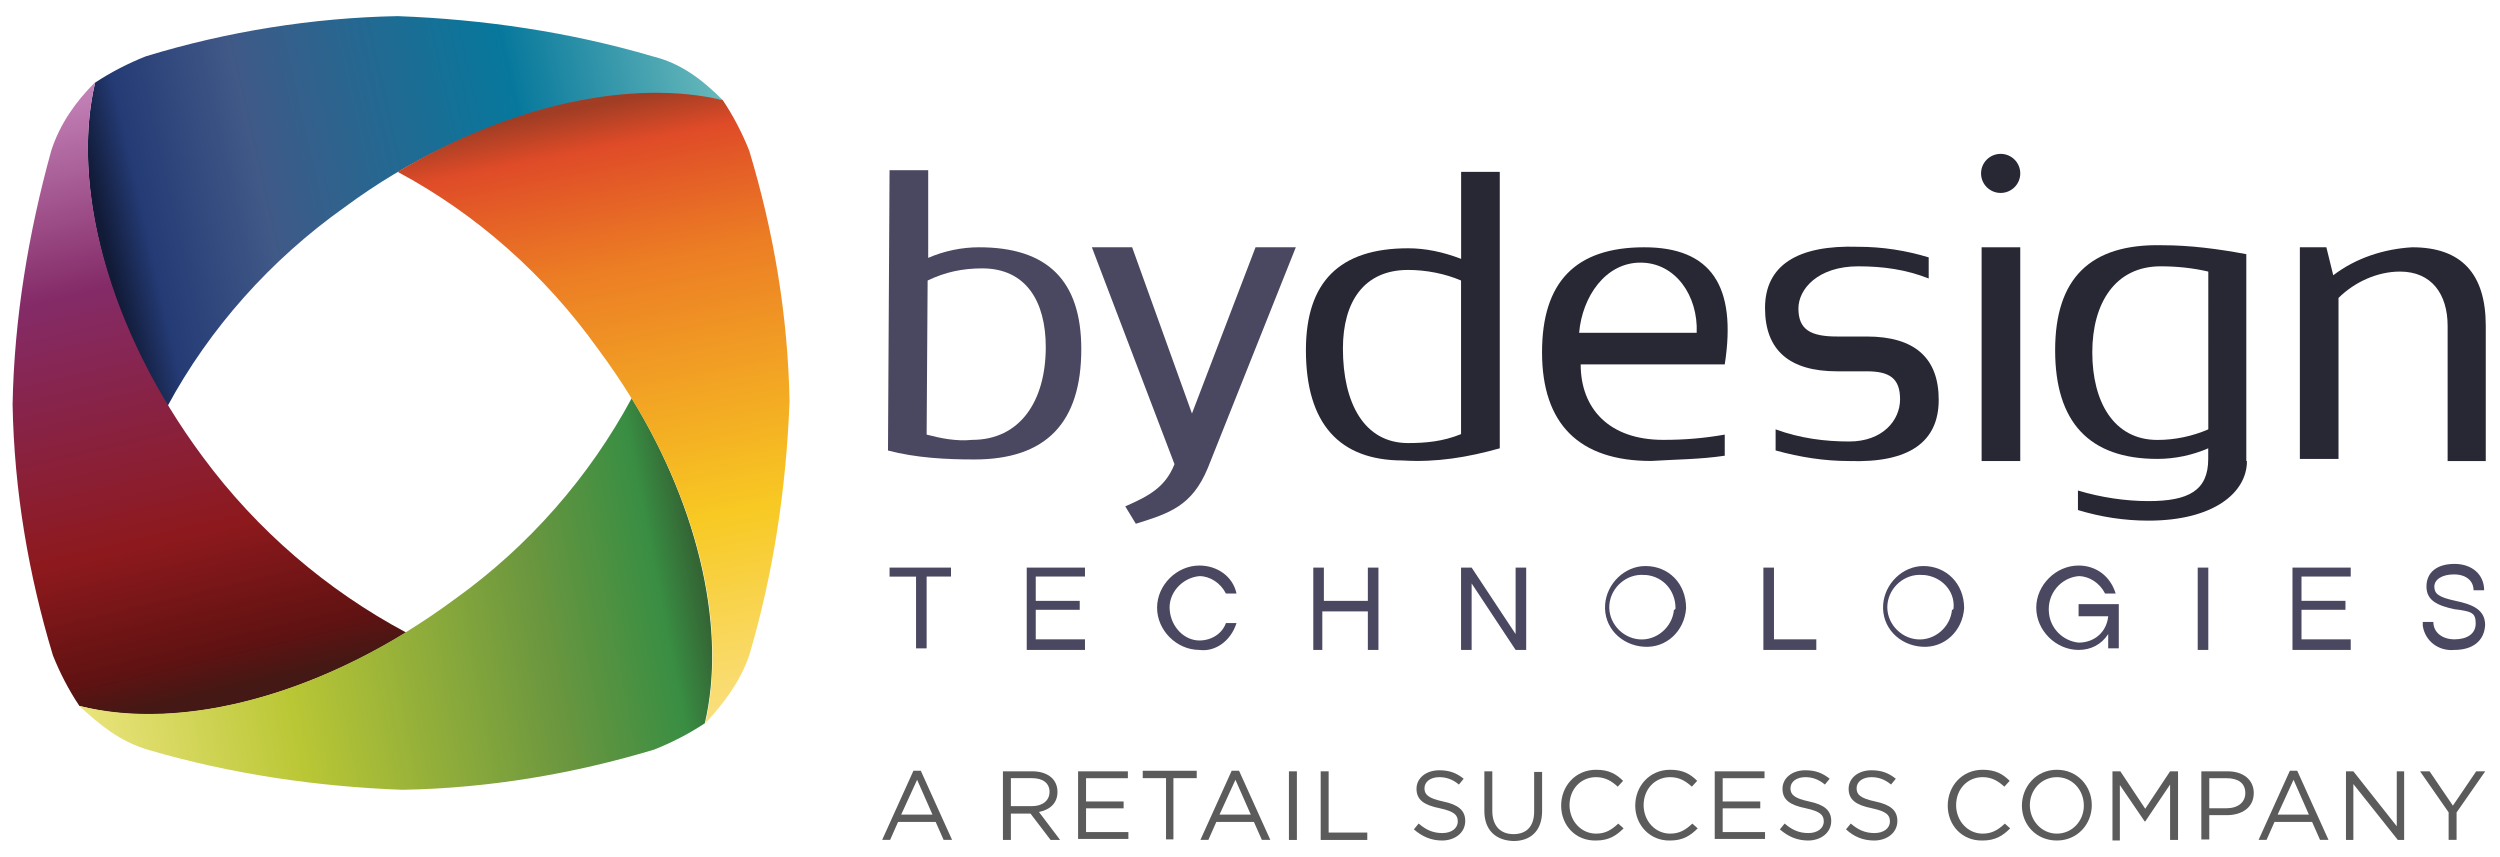 <?xml version="1.0" encoding="utf-8"?>
<!-- Generator: Adobe Illustrator 24.1.1, SVG Export Plug-In . SVG Version: 6.00 Build 0)  -->
<svg version="1.1" id="Layer_1" xmlns="http://www.w3.org/2000/svg" xmlns:xlink="http://www.w3.org/1999/xlink" x="0px" y="0px"
	 viewBox="0 0 350.98 120.66" style="enable-background:new 0 0 350.98 120.66;" xml:space="preserve" width='350' height='120'>
<style type="text/css">
	.st0{fill:#5B5B5B;}
	.st1{fill:#4A4761;}
	.st2{fill:#272834;}
	.st3{fill:url(#SVGID_1_);}
	.st4{fill:url(#SVGID_2_);}
	.st5{fill:url(#SVGID_3_);}
	.st6{fill:url(#SVGID_4_);}
</style>
<g>
	<g>
		<g>
			<path class="st0" d="M128.11,108.5h1.04l4.4,9.73h-1.19l-1.12-2.53h-5.29l-1.12,2.53h-1.12L128.11,108.5z M130.79,114.67
				l-2.16-4.9l-2.24,4.9H130.79z"/>
			<path class="st0" d="M140.71,108.58h4.17c1.19,0,2.16,0.37,2.76,0.97c0.45,0.45,0.75,1.11,0.75,1.93l0,0
				c0,1.63-1.12,2.53-2.61,2.82l2.98,3.94h-1.34l-2.83-3.71h-2.76v3.71h-1.12V108.58z M144.81,113.48c1.42,0,2.46-0.74,2.46-2.01
				l0,0c0-1.19-0.89-1.93-2.46-1.93h-2.98v3.94H144.81z"/>
			<path class="st0" d="M151.29,108.58h7.01v0.97h-5.89v3.27h5.29v0.97h-5.29v3.34h5.96v0.97h-7.08V108.58z"/>
			<path class="st0" d="M163.67,109.54h-3.28v-1.04h7.6v1.04h-3.28v8.62h-1.04V109.54z"/>
			<path class="st0" d="M172.91,108.5h1.04l4.4,9.73h-1.19l-1.12-2.53h-5.29l-1.12,2.53h-1.12L172.91,108.5z M175.6,114.67
				l-2.16-4.9l-2.24,4.9H175.6z"/>
			<path class="st0" d="M180.97,108.58h1.12v9.66h-1.12V108.58z"/>
			<path class="st0" d="M185.44,108.58h1.12v8.62H192v1.04h-6.56V108.58z"/>
			<path class="st0" d="M198.56,116.75l0.67-0.82c1.04,0.89,2.01,1.34,3.35,1.34c1.27,0,2.16-0.67,2.16-1.63l0,0
				c0-0.89-0.45-1.41-2.53-1.86c-2.24-0.45-3.28-1.19-3.28-2.75l0,0c0-1.49,1.34-2.6,3.21-2.6c1.42,0,2.39,0.37,3.43,1.19
				l-0.67,0.82c-0.89-0.74-1.79-1.04-2.76-1.04c-1.27,0-2.09,0.67-2.09,1.56l0,0c0,0.89,0.52,1.41,2.61,1.86
				c2.16,0.45,3.13,1.26,3.13,2.75l0,0c0,1.63-1.42,2.75-3.28,2.75C201.02,118.31,199.75,117.79,198.56,116.75z"/>
			<path class="st0" d="M208.48,114.15v-5.57h1.12v5.57c0,2.08,1.12,3.27,2.98,3.27c1.79,0,2.91-1.04,2.91-3.19v-5.57h1.12v5.5
				c0,2.82-1.64,4.23-4.03,4.23C210.12,118.31,208.48,116.9,208.48,114.15z"/>
			<path class="st0" d="M219.29,113.41L219.29,113.41c0-2.75,2.01-5.05,4.92-5.05c1.79,0,2.83,0.59,3.8,1.56l-0.75,0.82
				c-0.82-0.74-1.71-1.34-3.06-1.34c-2.16,0-3.73,1.71-3.73,3.94l0,0c0,2.23,1.64,4.01,3.73,4.01c1.34,0,2.16-0.52,3.13-1.41
				l0.75,0.67c-1.04,1.04-2.09,1.71-3.88,1.71C221.3,118.39,219.29,116.16,219.29,113.41z"/>
			<path class="st0" d="M229.72,113.41L229.72,113.41c0-2.75,2.01-5.05,4.92-5.05c1.79,0,2.83,0.59,3.8,1.56l-0.75,0.82
				c-0.82-0.74-1.71-1.34-3.06-1.34c-2.16,0-3.73,1.71-3.73,3.94l0,0c0,2.23,1.64,4.01,3.73,4.01c1.34,0,2.16-0.52,3.13-1.41
				l0.75,0.67c-1.04,1.04-2.09,1.71-3.88,1.71C231.81,118.39,229.72,116.16,229.72,113.41z"/>
			<path class="st0" d="M240.91,108.58h7.01v0.97h-5.89v3.27h5.29v0.97h-5.29v3.34h5.96v0.97h-7.08V108.58z"/>
			<path class="st0" d="M250.08,116.75l0.67-0.82c1.04,0.89,2.01,1.34,3.35,1.34c1.27,0,2.16-0.67,2.16-1.63l0,0
				c0-0.89-0.45-1.41-2.53-1.86c-2.24-0.45-3.28-1.19-3.28-2.75l0,0c0-1.49,1.34-2.6,3.21-2.6c1.42,0,2.39,0.37,3.43,1.19
				l-0.67,0.82c-0.89-0.74-1.79-1.04-2.76-1.04c-1.27,0-2.09,0.67-2.09,1.56l0,0c0,0.89,0.52,1.41,2.61,1.86
				c2.16,0.45,3.13,1.26,3.13,2.75l0,0c0,1.63-1.42,2.75-3.28,2.75C252.54,118.31,251.27,117.79,250.08,116.75z"/>
			<path class="st0" d="M259.39,116.75l0.67-0.82c1.04,0.89,2.01,1.34,3.35,1.34c1.27,0,2.16-0.67,2.16-1.63l0,0
				c0-0.89-0.45-1.41-2.53-1.86c-2.24-0.45-3.28-1.19-3.28-2.75l0,0c0-1.49,1.34-2.6,3.21-2.6c1.42,0,2.39,0.37,3.43,1.19
				l-0.67,0.82c-0.89-0.74-1.79-1.04-2.76-1.04c-1.27,0-2.09,0.67-2.09,1.56l0,0c0,0.89,0.52,1.41,2.61,1.86
				c2.16,0.45,3.13,1.26,3.13,2.75l0,0c0,1.63-1.42,2.75-3.28,2.75C261.78,118.31,260.51,117.79,259.39,116.75z"/>
			<path class="st0" d="M273.71,113.41L273.71,113.41c0-2.75,2.01-5.05,4.92-5.05c1.79,0,2.83,0.59,3.8,1.56l-0.75,0.82
				c-0.82-0.74-1.71-1.34-3.06-1.34c-2.16,0-3.73,1.71-3.73,3.94l0,0c0,2.23,1.64,4.01,3.73,4.01c1.34,0,2.16-0.52,3.13-1.41
				l0.75,0.67c-1.04,1.04-2.09,1.71-3.88,1.71C275.72,118.39,273.71,116.16,273.71,113.41z"/>
			<path class="st0" d="M284.15,113.41L284.15,113.41c0-2.67,2.01-5.05,4.92-5.05s4.92,2.3,4.92,4.98l0,0
				c0,2.67-2.01,4.98-4.92,4.98S284.15,116.08,284.15,113.41z M292.87,113.41L292.87,113.41c0-2.23-1.64-4.01-3.8-4.01
				s-3.8,1.78-3.8,3.94l0,0c0,2.15,1.64,4.01,3.8,4.01S292.87,115.56,292.87,113.41z"/>
			<path class="st0" d="M296.89,108.58h1.12l3.5,5.27l3.5-5.27h1.12v9.66h-1.12v-7.8l-3.5,5.2h-0.07l-3.5-5.13v7.8h-1.04V108.58z"/>
			<path class="st0" d="M309.49,108.58h3.65c2.16,0,3.65,1.19,3.65,3.05l0,0c0,2.08-1.71,3.12-3.8,3.12h-2.46v3.42h-1.12v-9.58
				H309.49z M312.92,113.78c1.64,0,2.68-0.82,2.68-2.15l0,0c0-1.41-1.04-2.08-2.61-2.08h-2.46v4.23H312.92z"/>
			<path class="st0" d="M321.87,108.5h1.04l4.4,9.73h-1.19l-1.12-2.53h-5.29l-1.12,2.53h-1.12L321.87,108.5z M324.55,114.67
				l-2.16-4.9l-2.24,4.9H324.55z"/>
			<path class="st0" d="M329.77,108.58h1.04l6.11,7.73v-7.73h1.04v9.66h-0.89l-6.26-7.87v7.87h-1.04V108.58z"/>
			<path class="st0" d="M344.23,114.37l-4.03-5.79h1.34l3.28,4.83l3.28-4.83h1.27l-4.03,5.79v3.86h-1.12V114.37z"/>
		</g>
	</g>
	<g id="Layer_2_2_">
		<g id="Layer_1-2_1_">
			<path class="st1" d="M124.75,23.96h5.44V36.3c2.24-0.97,4.7-1.49,7.16-1.49c9.62,0,14.39,4.68,14.39,14.34
				c0,10.33-4.92,15.53-15.06,15.53c-3.95,0-8.2-0.22-12.15-1.26L124.75,23.96z M129.97,61.18c2.01,0.52,4.17,0.97,6.41,0.74
				c6.71,0,10.36-5.42,10.36-13.07c0-6.39-2.76-11.07-8.95-11.07c-2.76,0-5.22,0.52-7.68,1.71L129.97,61.18z"/>
			<path class="st1" d="M153.23,34.81h5.67l8.42,23.4l8.95-23.4h5.67l-12.38,31.05c-2.24,5.42-5.44,6.39-10.14,7.87l-1.49-2.45
				c3.43-1.49,5.67-2.75,6.93-5.94L153.23,34.81z"/>
			<path class="st2" d="M210.64,63.11c-4.47,1.26-8.95,2.01-13.64,1.71c-8.95,0-13.64-5.2-13.64-15.53c0-9.58,4.7-14.34,14.39-14.34
				c2.46,0,4.92,0.52,7.46,1.49V24.19h5.44V63.11z M205.2,39.49c-2.24-0.97-4.92-1.49-7.46-1.49c-6.19,0-9.17,4.46-9.17,11.07
				c0,7.65,2.98,13.3,9.17,13.3c2.46,0,4.92-0.22,7.46-1.26V39.49z"/>
			<path class="st2" d="M242.32,51.3h-20.28c0,6.17,3.95,10.62,11.63,10.62c2.98,0,5.67-0.22,8.65-0.74v2.97
				c-3.43,0.52-6.93,0.52-10.36,0.74c-10.14,0-15.36-5.2-15.36-15.3c0-9.88,4.7-14.78,14.39-14.78
				C240.38,34.81,244.04,40.23,242.32,51.3z M221.82,46.85h16.55c0.22-5.2-2.98-9.88-7.9-9.88
				C225.55,36.96,222.27,41.72,221.82,46.85L221.82,46.85z"/>
			<path class="st2" d="M249.48,63.41v-2.97c3.43,1.26,6.93,1.71,10.36,1.71c4.7,0,7.16-2.97,7.16-5.94c0-2.97-1.49-3.94-4.7-3.94
				h-4.17c-6.71,0-10.14-2.97-10.14-8.91s4.47-8.91,13.12-8.62c3.43,0,6.71,0.52,9.92,1.49v2.97c-3.21-1.26-6.41-1.71-9.92-1.71
				c-5.67,0-8.42,3.19-8.42,5.94c0,2.97,1.71,3.94,5.44,3.94h4.17c6.71,0,10.14,2.97,10.14,8.91s-4.17,8.91-12.6,8.62
				C256.41,64.9,252.98,64.38,249.48,63.41z"/>
			<path class="st2" d="M283.92,34.81V64.9h-5.44V34.81H283.92z"/>
			<path class="st2" d="M315.83,64.9c0,4.46-4.7,8.39-13.87,8.39c-3.43,0-6.71-0.52-9.92-1.49v-2.75c3.21,0.97,6.71,1.49,9.92,1.49
				c5.67,0,8.42-1.49,8.42-5.94v-1.49c-2.24,0.97-4.7,1.49-7.16,1.49c-9.62,0-14.39-5.2-14.39-15.3s4.92-15.01,15.06-14.78
				c3.95,0,7.9,0.52,11.85,1.26V64.9H315.83z M310.39,38.23c-2.24-0.52-4.47-0.74-6.71-0.74c-6.41,0-9.62,5.2-9.62,12.11
				s2.98,12.33,9.17,12.33c2.46,0,4.92-0.52,7.16-1.49V38.23z"/>
			<path class="st2" d="M323.28,64.9V34.81h3.73l0.97,3.94c3.21-2.45,7.16-3.71,11.11-3.94c6.93,0,10.36,3.71,10.36,11.07V64.9
				h-5.37V45.88c0-4.46-2.24-7.65-6.71-7.65c-3.21,0-6.41,1.49-8.65,3.71V64.6h-5.44V64.9z"/>
			<ellipse class="st2" cx="281.16" cy="24.41" rx="2.76" ry="2.75"/>
			<path class="st1" d="M129.97,81.17v10.1h-1.49v-10.1h-3.73V79.9h8.65v1.26H129.97z"/>
			<path class="st1" d="M152.26,79.9v1.26h-6.93v3.42h6.19v1.26h-6.19v4.16h6.93v1.49h-8.2V79.9H152.26z"/>
			<path class="st1" d="M168.37,91.49c-3.21,0-5.96-2.75-5.96-5.94s2.76-5.94,5.96-5.94c2.46,0,4.7,1.49,5.22,3.94h-1.49
				c-0.75-1.49-2.24-2.45-3.73-2.45c-2.46,0.22-4.47,2.45-4.17,4.9c0.22,2.23,2.01,4.16,4.17,4.16c1.71,0,3.21-0.97,3.73-2.45h1.49
				C172.77,90.3,170.53,91.79,168.37,91.49z"/>
			<path class="st1" d="M193.57,79.9v11.59h-1.49v-5.42h-6.41v5.42h-1.27V79.9h1.49v4.68h6.19V79.9
				C192.07,79.9,193.57,79.9,193.57,79.9z"/>
			<path class="st1" d="M214.37,91.49h-1.49l-6.19-9.36v9.36h-1.49V79.9h1.49l6.19,9.36V79.9h1.49V91.49z"/>
			<path class="st1" d="M236.88,85.62c-0.22,3.19-2.76,5.65-5.96,5.42c-3.21-0.22-5.67-2.75-5.44-5.94
				c0.22-2.97,2.76-5.42,5.67-5.42C234.42,79.68,236.88,82.13,236.88,85.62L236.88,85.62z M235.39,85.62c0-2.45-1.71-4.46-4.17-4.68
				c0,0,0,0-0.22,0c-2.46-0.22-4.7,1.71-4.92,4.16c-0.22,2.45,1.71,4.68,4.17,4.9c2.46,0.22,4.7-1.71,4.92-4.16
				C235.39,85.85,235.39,85.62,235.39,85.62z"/>
			<path class="st1" d="M255.22,91.49h-7.46V79.9h1.49v10.1h5.96V91.49z"/>
			<path class="st1" d="M276.02,85.62c-0.22,3.19-2.76,5.65-5.96,5.42c-3.21-0.22-5.67-2.75-5.44-5.94
				c0.22-2.97,2.76-5.42,5.67-5.42C273.48,79.68,276.02,82.13,276.02,85.62L276.02,85.62z M274.53,85.62
				c0.22-2.45-1.71-4.46-4.17-4.68c0,0,0,0-0.22,0c-2.46-0.22-4.7,1.71-4.92,4.16c-0.22,2.45,1.71,4.68,4.17,4.9s4.7-1.71,4.92-4.16
				C274.53,85.85,274.53,85.62,274.53,85.62z"/>
			<path class="st1" d="M297.79,85.1v6.17h-1.49v-2.01c-0.97,1.49-2.46,2.23-4.17,2.23c-3.21,0-5.96-2.75-5.96-5.94
				s2.76-5.94,5.96-5.94c2.46,0,4.47,1.49,5.22,3.94h-1.49c-0.75-1.49-2.24-2.45-3.73-2.45c-2.46,0.22-4.47,2.45-4.17,5.2
				c0.22,2.23,2.01,3.94,4.17,4.16c2.24,0,3.95-1.49,4.17-3.71h-4.17v-1.71h5.67V85.1z"/>
			<path class="st1" d="M310.39,91.49h-1.49V79.9h1.49V91.49z"/>
			<path class="st1" d="M330.44,79.9v1.26h-6.93v3.42h6.19v1.26h-6.19v4.16h6.93v1.49h-8.2V79.9H330.44z"/>
			<path class="st1" d="M345.05,91.49c-2.24,0.22-4.17-1.26-4.47-3.42c0-0.22,0-0.22,0-0.52h1.49c0,1.49,1.27,2.45,2.98,2.45
				c1.71,0,2.98-0.74,2.98-2.23s-0.52-1.71-2.98-2.01c-2.46-0.52-3.95-1.26-3.95-3.19c0-2.01,1.49-3.19,3.95-3.19
				c2.46,0,4.17,1.49,4.17,3.71h-1.49c0-1.26-0.97-2.23-2.76-2.23c-1.71,0-2.76,0.74-2.76,1.71c0,0.97,0.52,1.49,2.98,2.01
				c2.46,0.52,4.17,1.26,4.17,3.42C349.23,90.3,347.51,91.49,345.05,91.49z"/>
			
				<linearGradient id="SVGID_1_" gradientUnits="userSpaceOnUse" x1="235.17" y1="-619.792" x2="322.529" y2="-600.037" gradientTransform="matrix(1 0 0 -1 -221 -585.717)">
				<stop  offset="0" style="stop-color:#111A36"/>
				<stop  offset="0.07" style="stop-color:#243B75"/>
				<stop  offset="0.26" style="stop-color:#405987"/>
				<stop  offset="0.68" style="stop-color:#07789C"/>
				<stop  offset="1" style="stop-color:#68B9BB"/>
			</linearGradient>
			<path class="st3" d="M91.36,7.92C79.73,4.5,67.57,2.72,55.5,2.27C43.64,2.49,31.49,4.43,20.08,7.92
				c-2.46,0.97-4.92,2.23-7.16,3.71C9.95,24.19,13.45,41.2,23.07,57.25c5.96-11.07,14.61-20.73,24.97-28.08
				c18.34-13.59,38.77-17.61,53.23-15.08C98.29,11.11,95.31,8.88,91.36,7.92z"/>
			
				<linearGradient id="SVGID_2_" gradientUnits="userSpaceOnUse" x1="254.166" y1="-682.544" x2="233.977" y2="-597.494" gradientTransform="matrix(1 0 0 -1 -221 -585.717)">
				<stop  offset="0" style="stop-color:#441814"/>
				<stop  offset="0.07" style="stop-color:#611212"/>
				<stop  offset="0.26" style="stop-color:#8D191D"/>
				<stop  offset="0.68" style="stop-color:#842B68"/>
				<stop  offset="1" style="stop-color:#C484B9"/>
			</linearGradient>
			<path class="st4" d="M6.74,21.22C3.53,32.8,1.52,44.91,1.3,56.95c0.22,12.11,2.24,23.92,5.67,35.29c0.97,2.45,2.24,4.9,3.73,7.13
				c12.6,3.34,29.9-0.45,46-10.33C45.58,83.1,35.74,74.7,28.06,64.3C14.72,46.33,9.5,26.04,12.93,11.56
				C10.17,14.31,7.93,17.5,6.74,21.22z"/>
			
				<linearGradient id="SVGID_3_" gradientUnits="userSpaceOnUse" x1="318.772" y1="-665.318" x2="232.055" y2="-682.393" gradientTransform="matrix(1 0 0 -1 -221 -585.717)">
				<stop  offset="0" style="stop-color:#346534"/>
				<stop  offset="0.07" style="stop-color:#398E43"/>
				<stop  offset="0.26" style="stop-color:#6A963F"/>
				<stop  offset="0.68" style="stop-color:#BAC735"/>
				<stop  offset="1" style="stop-color:#E9E37B"/>
			</linearGradient>
			<path class="st5" d="M20.31,105.53c11.63,3.42,23.78,5.2,35.86,5.65c12.15-0.22,24.01-2.23,35.41-5.65
				c2.46-0.97,4.92-2.23,7.16-3.71c2.98-12.55-0.45-29.72-10.29-45.76c-5.96,11.07-14.46,20.8-24.83,28.23
				c-18.34,13.59-38.39,18.72-52.93,15.08C13.67,102.12,16.36,104.34,20.31,105.53z"/>
			
				<linearGradient id="SVGID_4_" gradientUnits="userSpaceOnUse" x1="300.175" y1="-601.155" x2="317.185" y2="-687.997" gradientTransform="matrix(1 0 0 -1 -221 -585.717)">
				<stop  offset="0" style="stop-color:#A03D24"/>
				<stop  offset="0.07" style="stop-color:#DF4B28"/>
				<stop  offset="0.26" style="stop-color:#EC7D24"/>
				<stop  offset="0.68" style="stop-color:#F8C923"/>
				<stop  offset="1" style="stop-color:#F9E07F"/>
			</linearGradient>
			<path class="st6" d="M105,92.24c3.43-11.59,5.22-23.7,5.67-35.73c-0.22-12.11-2.24-23.92-5.67-35.29
				c-0.97-2.45-2.24-4.9-3.73-7.13c-12.6-2.97-29.67,0.52-45.77,10.1c11.11,5.94,20.8,14.56,28.18,24.89
				c13.64,18.28,18.49,38.18,15.13,52.75C101.49,98.92,103.73,95.95,105,92.24z"/>
		</g>
	</g>
</g>
</svg>

